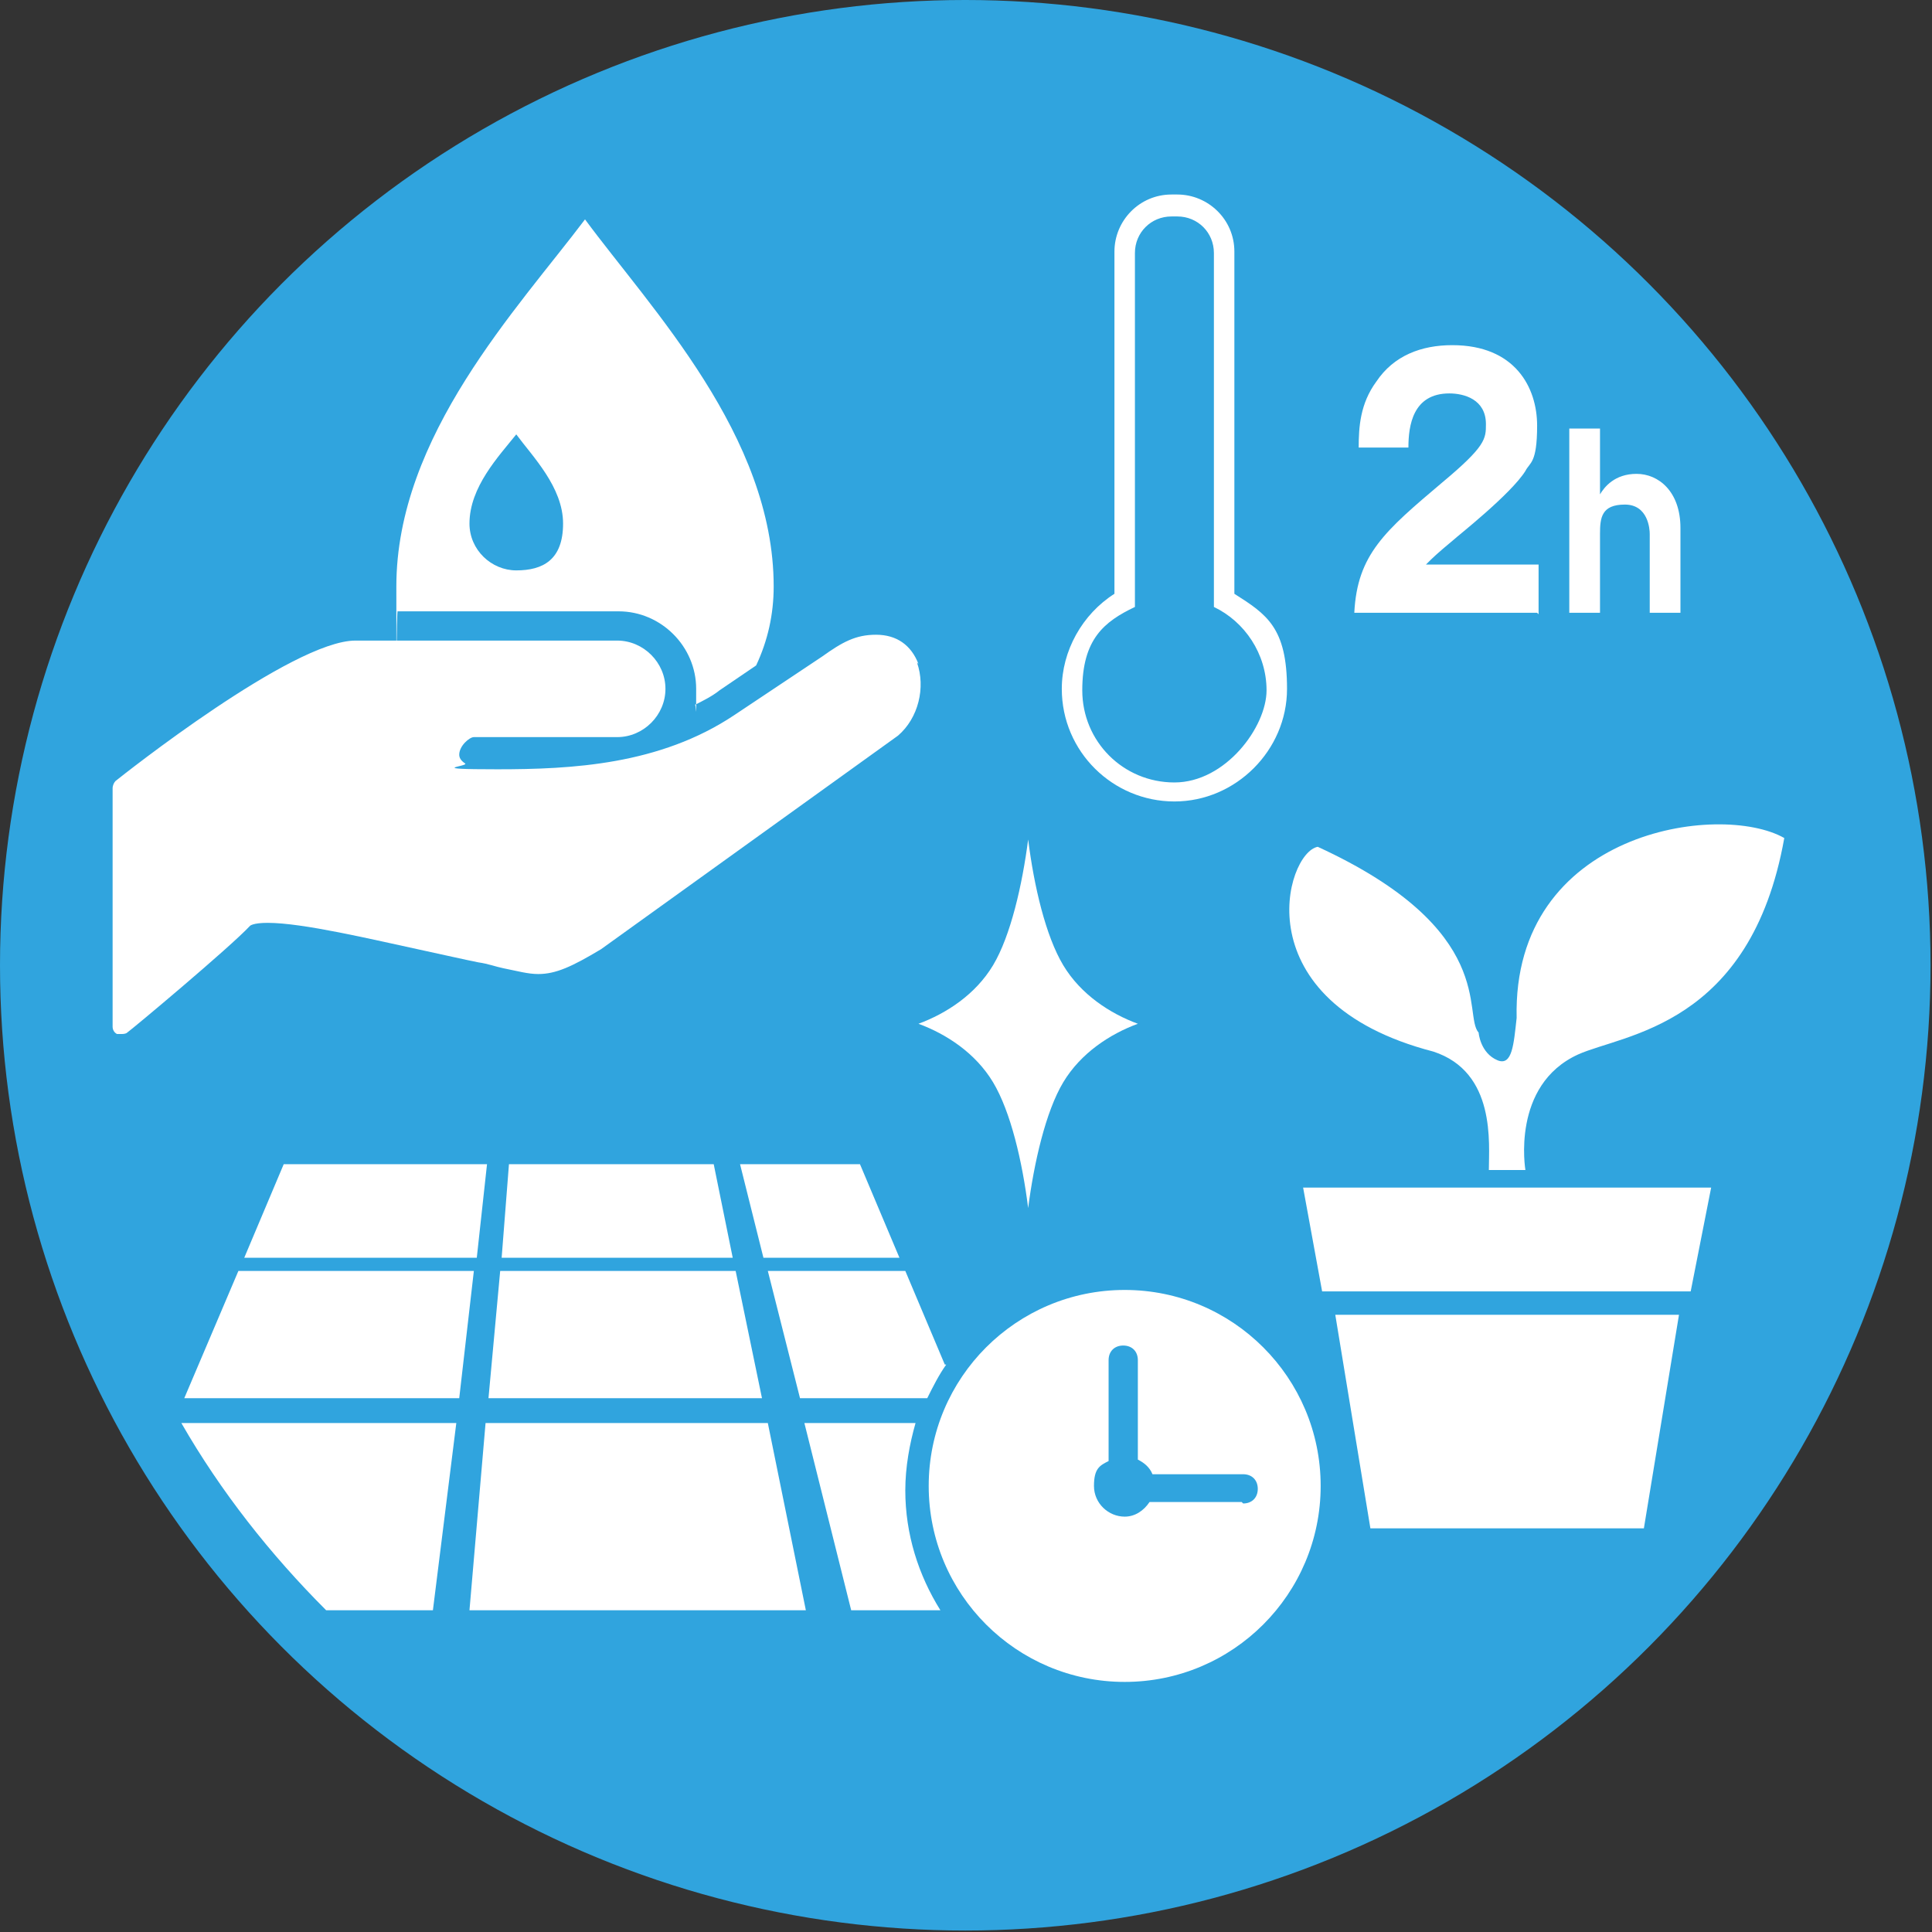 <?xml version="1.0" encoding="UTF-8"?>
<svg id="_レイヤー_1" data-name="レイヤー_1" xmlns="http://www.w3.org/2000/svg" version="1.1" viewBox="0 0 132.1 132.1">
  <rect x="0" y="0" width="132.1" height="132.1" fill="#333333" stroke="none"/>
  <!-- Generator: Adobe Illustrator 29.8.2, SVG Export Plug-In . SVG Version: 2.1.1 Build 3)  -->
  <defs>
    <style>
      .st0 {
        fill: #fff;
      }

      .st1 {
        fill: #30a4de;
      }
    </style>
  </defs>
  <circle class="st1" cx="66" cy="66" r="66"/>
  <path class="st0" d="M70.3,57.4c-.4,3.1-1.2,6.6-2.4,8.6-1.2,2-3.2,3.3-5.1,4,1.9.7,3.9,2,5.1,4,1.2,2,2,5.4,2.4,8.6.4-3.1,1.2-6.6,2.4-8.6,1.2-2,3.2-3.3,5.1-4-1.9-.7-3.9-2-5.1-4-1.2-2-2-5.4-2.4-8.6Z"/>
  <path class="st0" d="M101.1,70.6c-1.1-1.2,1.4-7-11-12.7-2.2.4-5.2,10.6,7.9,14,4.3,1.4,3.8,6.3,3.8,8.1h2.5s-1-5.8,3.6-7.9c3.1-1.4,11.8-1.9,14.1-14.8-4.4-2.5-18.6-.5-18.3,12.3-.2,1.8-.3,3.3-1.3,2.9-1.2-.5-1.3-1.9-1.3-1.9Z"/>
  <path class="st0" d="M84.4,40.6v-23.4c0-2.2-1.8-3.9-3.9-3.9h-.4c-2.2,0-3.9,1.8-3.9,3.9v23.4c-2.2,1.4-3.6,3.9-3.6,6.5,0,4.3,3.5,7.7,7.7,7.7s7.7-3.5,7.7-7.7-1.4-5.1-3.6-6.5ZM80.3,53.5c-3.5,0-6.3-2.8-6.3-6.3s1.5-4.7,3.6-5.7v-24.2c0-1.4,1.1-2.5,2.5-2.5h.4c1.4,0,2.5,1.1,2.5,2.5v24.2c2.1,1,3.6,3.2,3.6,5.7s-2.8,6.3-6.3,6.3Z"/>
  <path class="st0" d="M105.1,41.9h-12.5c.2-4,2.1-5.6,6-8.9,3-2.5,3-3,3-4,0-1.7-1.5-2.1-2.5-2.1-2.5,0-2.8,2.2-2.8,3.7h-3.4c0-1.4.1-3,1.2-4.5,1.2-1.8,3.1-2.5,5.2-2.5,4.3,0,5.8,2.9,5.8,5.5s-.5,2.5-.8,3.1c-1,1.6-4.7,4.5-4.9,4.7-1.2,1-1.4,1.2-1.9,1.7h7.7v3.4Z"/>
  <path class="st0" d="M109.4,29.3v4.5c.3-.5,1-1.4,2.5-1.4s3,1.2,3,3.7v5.8h-2.1v-5.4c0-.3-.1-2-1.7-2s-1.7.9-1.7,2v5.4h-2.1v-12.6h2.1Z"/>
  <path class="st0" d="M62.8,45.4c-.5-1.3-1.5-2-2.9-2s-2.3.5-3.7,1.5l-6,4c-5.1,3.4-11.1,3.7-16.2,3.7s-1.9-.2-2.2-.4c-.3-.2-.4-.4-.4-.6,0-.6.7-1.2,1-1.2h9.8c1.8,0,3.3-1.5,3.3-3.3s-1.5-3.3-3.3-3.3h-17.9c-4.3,0-15.9,9.2-16.4,9.6-.1.1-.2.3-.2.5v16.3c0,.2.1.4.3.5,0,0,.2,0,.3,0,.1,0,.3,0,.4-.1.3-.2,7-5.8,8.4-7.3,0,0,.2-.2,1.2-.2,2.4,0,7,1.1,10.7,1.9,1.4.3,2.7.6,3.7.8.7.1,1.2.3,1.7.4,1,.2,1.7.4,2.4.4,1.2,0,2.3-.5,4.3-1.7l20.3-14.6c1.4-1.2,1.9-3.3,1.3-5Z"/>
  <path class="st0" d="M40,15c-4.6,6.1-12.9,14.8-12.9,25.1s0,1.1.1,1.7h15.1c2.9,0,5.3,2.4,5.3,5.3s0,.8-.1,1.1c.6-.3,1.2-.6,1.7-1l2.5-1.7c.8-1.7,1.2-3.5,1.2-5.4,0-10.3-8.4-19-12.9-25.1ZM35.3,39c-1.7,0-3.2-1.4-3.2-3.2,0-2.5,2-4.6,3.2-6.1,1.1,1.5,3.2,3.6,3.2,6.1s-1.4,3.2-3.2,3.2Z"/>
  <polygon class="st0" points="115.6 88.3 90.4 88.3 89.1 81.2 117 81.2 115.6 88.3"/>
  <polygon class="st0" points="112.4 104.5 93.7 104.5 91.3 89.9 114.8 89.9 112.4 104.5"/>
  <g>
    <polygon class="st0" points="32.6 86 16.7 86 19.4 79.6 33.3 79.6 32.6 86"/>
    <polygon class="st0" points="50.1 86 34.3 86 34.8 79.6 48.8 79.6 50.1 86"/>
    <polygon class="st0" points="61.5 86 52.2 86 50.6 79.6 58.8 79.6 61.5 86"/>
    <polygon class="st0" points="31.4 95.6 12.6 95.6 16.3 86.9 32.4 86.9 31.4 95.6"/>
    <polygon class="st0" points="52.1 95.6 33.4 95.6 34.2 86.9 50.3 86.9 52.1 95.6"/>
    <path class="st0" d="M22.3,110.1h7.3l1.6-12.8H12.4c2.7,4.7,6.1,9,9.9,12.8Z"/>
    <polygon class="st0" points="55.1 110.1 32.1 110.1 33.2 97.3 52.5 97.3 55.1 110.1"/>
  </g>
  <path class="st0" d="M61.9,101.9c0-1.6.3-3.2.7-4.6h-7.6l3.2,12.8h6.1c-1.5-2.4-2.4-5.2-2.4-8.2Z"/>
  <path class="st0" d="M64.6,93.3l-2.7-6.4h-9.4l2.2,8.7h8.7c.4-.8.8-1.6,1.3-2.3Z"/>
  <path class="st0" d="M76.9,88.2c-7.4,0-13.4,6-13.4,13.4s6,13.4,13.4,13.4,13.4-6,13.4-13.4-6-13.4-13.4-13.4ZM84.9,102.7h-6.3c-.4.6-1,1-1.7,1-1.1,0-2.1-.9-2.1-2.1s.4-1.4,1-1.7v-6.9c0-.6.4-1,1-1s1,.4,1,1v6.8c.4.2.8.5,1,1h6.2c.6,0,1,.4,1,1s-.4,1-1,1Z"/>
</svg>
